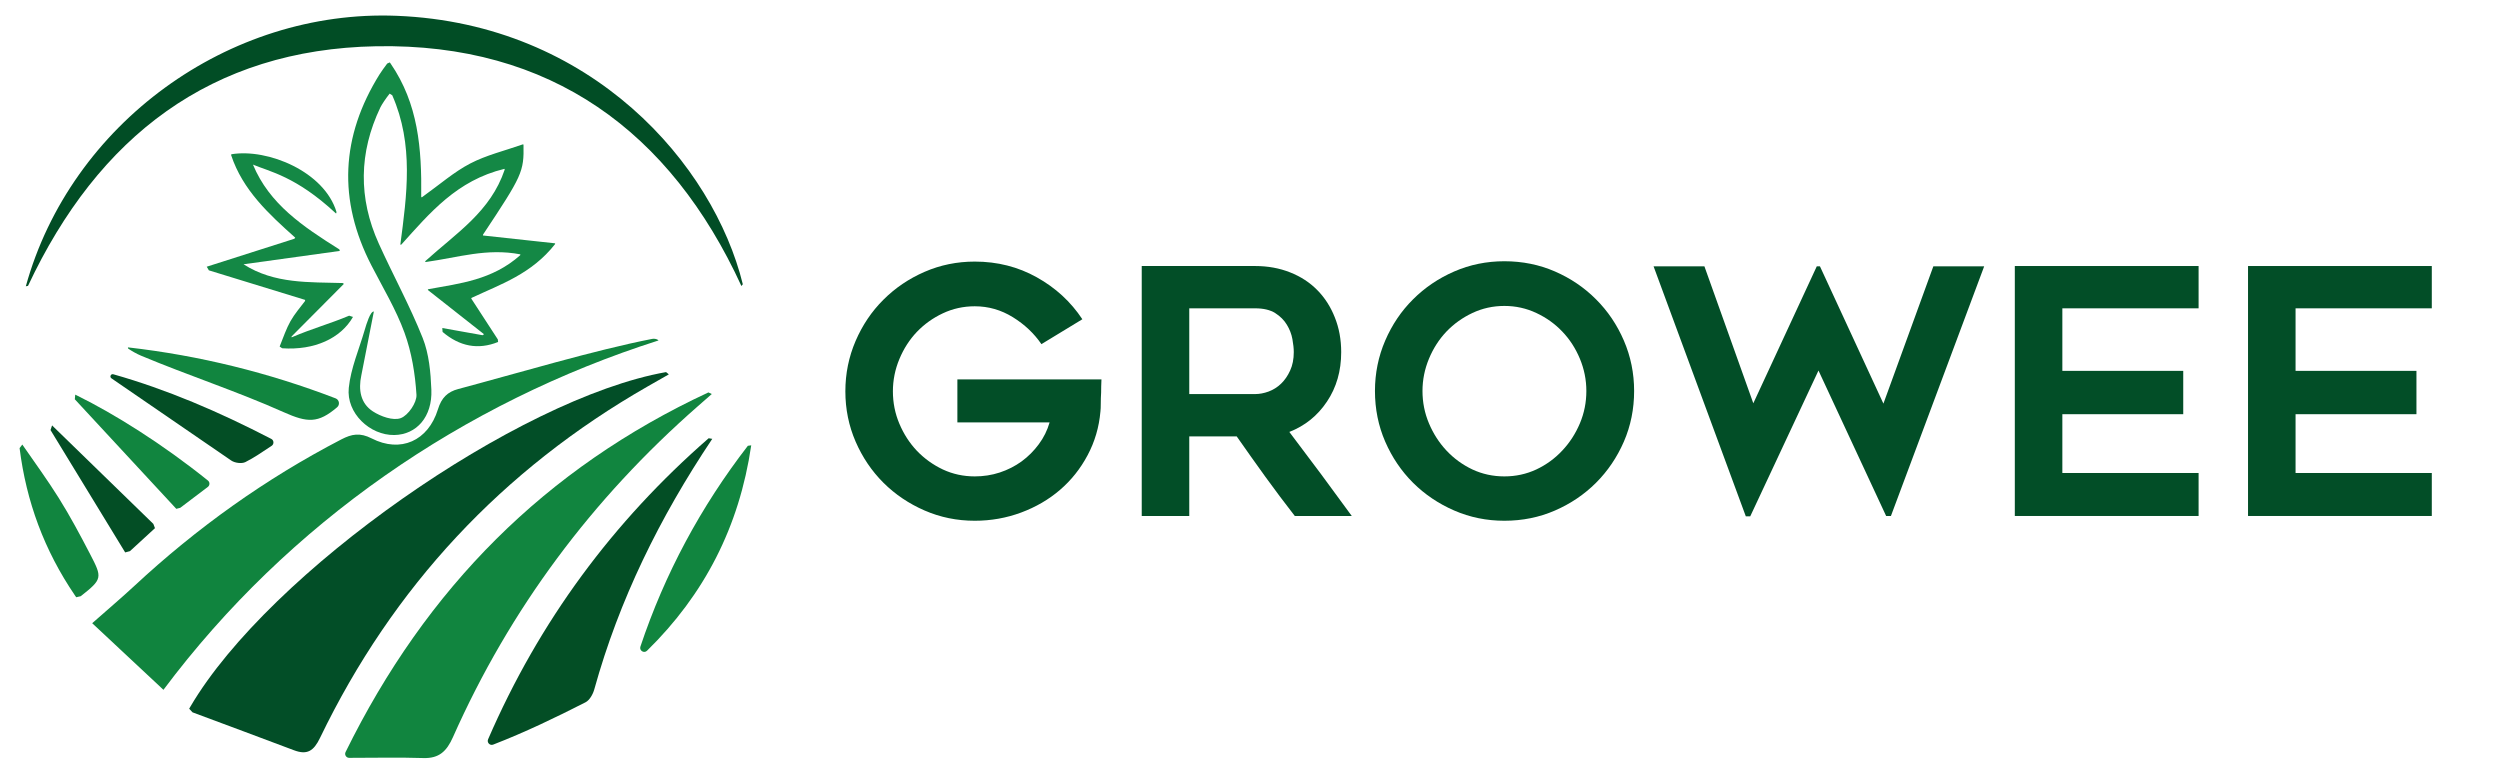 <svg xmlns="http://www.w3.org/2000/svg" xmlns:xlink="http://www.w3.org/1999/xlink" width="458" zoomAndPan="magnify" viewBox="0 0 343.5 106.5" height="142" preserveAspectRatio="xMidYMid meet" version="1.0"><defs><g/><clipPath id="010de92609"><path d="M 25.926 51.07 L 92 51.07 L 92 103.801 L 25.926 103.801 Z M 25.926 51.07 " clip-rule="nonzero"/></clipPath><clipPath id="b7b3f95cde"><path d="M 26.164 97.082 C 37.012 78.609 71.188 54.727 91.516 51.125 L 91.898 51.438 C 90.68 52.133 89.852 52.602 89.027 53.074 C 69.02 64.52 53.988 80.633 43.973 101.383 C 43.102 103.195 42.207 103.77 40.387 103.082 C 35.832 101.363 31.262 99.668 26.453 97.875 L 25.992 97.375 " clip-rule="nonzero"/></clipPath><clipPath id="49cffc14c7"><path d="M 12.422 46.504 L 90.586 46.504 L 90.586 95 L 12.422 95 Z M 12.422 46.504 " clip-rule="nonzero"/></clipPath><clipPath id="db133253e5"><path d="M 90.48 46.773 L 90.453 46.75 L 90.309 46.645 C 90.086 46.547 89.84 46.52 89.602 46.566 C 81.723 48.102 71.152 51.27 62.969 53.449 C 61.484 53.844 60.664 54.648 60.172 56.242 C 58.832 60.586 55.035 62.273 51.066 60.238 C 49.465 59.418 48.332 59.629 46.902 60.371 C 36.492 65.773 27.047 72.523 18.465 80.5 C 16.691 82.145 14.844 83.707 12.668 85.629 C 16.25 88.973 19.309 91.836 22.457 94.781 C 39.629 71.832 63.68 55.316 90.48 46.777 L 90.48 46.77 " clip-rule="nonzero"/></clipPath><clipPath id="4f23ac164d"><path d="M 47.207 53.562 L 97.953 53.562 L 97.953 104.633 L 47.207 104.633 Z M 47.207 53.562 " clip-rule="nonzero"/></clipPath><clipPath id="cfab9211de"><path d="M 47.48 103.336 C 58.578 80.77 74.973 64.324 97.336 53.918 L 97.801 54.137 L 95.871 55.828 C 81.363 68.539 70.07 83.648 62.234 101.289 C 61.375 103.215 60.344 104.227 58.16 104.156 C 54.93 104.055 51.691 104.121 47.977 104.129 C 47.57 104.129 47.301 103.699 47.48 103.336 " clip-rule="nonzero"/></clipPath><clipPath id="a56401b6a9"><path d="M 3.418 2 L 102.453 2 L 102.453 39.445 L 3.418 39.445 Z M 3.418 2 " clip-rule="nonzero"/></clipPath><clipPath id="ce42c1c5cb"><path d="M 3.852 39.273 L 3.547 39.34 C 9.715 17.027 31.402 1.246 54.516 2.172 C 81.352 3.246 98.027 22.648 102.062 39.055 L 101.871 39.297 C 92.121 18.066 75.672 5.922 51.695 6.355 C 29.027 6.77 13.48 18.754 3.852 39.273 " clip-rule="nonzero"/></clipPath><clipPath id="675a709252"><path d="M 47 8.305 L 76.672 8.305 L 76.672 60 L 47 60 Z M 47 8.305 " clip-rule="nonzero"/></clipPath><clipPath id="04e757baef"><path d="M 53.672 8.734 C 57.465 14.266 57.957 20.363 57.875 27.027 L 57.945 27.125 C 60.484 25.301 62.402 23.613 64.609 22.465 C 66.809 21.32 69.293 20.727 71.824 19.84 L 71.93 19.863 C 72.004 23.617 71.758 24.117 66.363 32.242 L 66.359 32.355 L 76.215 33.426 C 76.27 33.43 76.301 33.5 76.266 33.543 C 73.035 37.645 68.832 39.039 64.805 40.922 L 64.742 41.008 C 66.031 42.988 67.207 44.797 68.402 46.637 L 68.438 46.988 C 65.68 48.102 63.145 47.594 60.812 45.609 L 60.77 45.07 C 62.906 45.453 64.562 45.746 66.309 46.059 L 66.504 45.922 L 58.816 39.867 C 58.766 39.828 58.785 39.746 58.852 39.738 C 63.215 38.934 67.613 38.488 71.473 35.07 L 71.5 34.949 C 66.871 34.062 62.988 35.379 58.504 36 L 58.391 35.918 C 62.75 31.977 67.387 29.098 69.344 23.312 L 69.312 23.199 C 62.77 24.785 59.059 29.254 55.141 33.609 L 55.004 33.621 C 55.902 26.824 56.883 19.871 53.895 13.09 L 53.539 12.863 C 53.02 13.512 52.457 14.355 52.258 14.766 C 49.309 20.961 49.219 27.223 52.043 33.465 C 54.008 37.812 56.316 42.012 58.078 46.438 C 58.949 48.625 59.176 51.16 59.27 53.555 C 59.414 57.27 57.238 59.723 54.176 59.773 C 50.832 59.824 47.562 56.766 47.922 53.293 C 48.199 50.602 49.336 47.992 50.105 45.352 C 50.359 44.473 50.891 42.746 51.367 42.805 L 49.645 51.582 C 49.223 53.566 49.535 55.418 51.227 56.52 C 52.305 57.223 54.027 57.84 55.07 57.449 C 56.086 57.066 57.285 55.32 57.223 54.242 C 57.043 51.367 56.562 48.41 55.578 45.715 C 54.41 42.512 52.613 39.535 51.039 36.48 C 46.41 27.504 46.828 18.754 52.156 10.207 C 52.441 9.75 52.777 9.312 53.199 8.734 L 53.555 8.574 " clip-rule="nonzero"/></clipPath><clipPath id="b3c2f4a918"><path d="M 67 60.207 L 97.953 60.207 L 97.953 102.555 L 67 102.555 Z M 67 60.207 " clip-rule="nonzero"/></clipPath><clipPath id="6d3f91650e"><path d="M 97.363 60.215 L 97.867 60.297 C 90.625 71.129 85.074 82.406 81.656 94.715 C 81.473 95.383 81.016 96.207 80.449 96.496 C 76.324 98.598 72.152 100.609 67.762 102.309 C 67.309 102.484 66.871 102.023 67.062 101.582 C 74.082 85.367 84.23 71.668 97.371 60.215 " clip-rule="nonzero"/></clipPath><clipPath id="6171e0c186"><path d="M 28.383 21 L 48.844 21 L 48.844 48 L 28.383 48 Z M 28.383 21 " clip-rule="nonzero"/></clipPath><clipPath id="5f834a5951"><path d="M 46.094 29.266 C 40.648 24.219 37.035 23.582 34.758 22.617 C 37.016 28.051 41.602 31.109 46.629 34.27 L 46.688 34.477 C 41.949 35.137 37.734 35.719 33.461 36.312 C 37.723 39.047 42.57 38.746 47.109 38.891 L 47.246 39.008 C 44.551 41.719 42.672 43.605 40.062 46.23 L 40.066 46.352 C 42.977 45.109 45.262 44.512 47.973 43.375 L 48.5 43.547 C 46.809 46.504 43.191 48.156 38.77 47.852 L 38.422 47.613 C 38.961 46.262 39.34 45.152 39.906 44.141 C 40.477 43.121 41.266 42.223 41.91 41.363 L 41.926 41.207 C 37.422 39.824 33.062 38.484 28.699 37.145 L 28.406 36.645 C 32.523 35.332 36.312 34.125 40.445 32.805 L 40.566 32.656 C 36.945 29.418 33.355 26.129 31.762 21.328 L 31.781 21.195 C 36.809 20.363 44.594 23.602 46.238 29.141 L 46.176 29.34 " clip-rule="nonzero"/></clipPath><clipPath id="746195e591"><path d="M 87.723 61.035 L 103.273 61.035 L 103.273 90 L 87.723 90 Z M 87.723 61.035 " clip-rule="nonzero"/></clipPath><clipPath id="67d2a7a39b"><path d="M 87.992 88.844 C 91.344 78.82 96.281 69.633 102.758 61.25 L 103.219 61.188 C 101.574 72.41 96.758 81.711 88.898 89.414 C 88.488 89.816 87.809 89.387 87.992 88.844 " clip-rule="nonzero"/></clipPath><clipPath id="0c0c637476"><path d="M 10 54 L 29 54 L 29 70 L 10 70 Z M 10 54 " clip-rule="nonzero"/></clipPath><clipPath id="f9fe0c7896"><path d="M 10.645 54.375 C 15.676 56.859 22.25 60.945 28.574 66.031 C 28.852 66.254 28.844 66.684 28.562 66.898 C 27.203 67.926 25.977 68.852 24.766 69.773 L 24.223 69.914 C 18.953 64.227 13.953 58.824 10.281 54.863 L 10.336 54.223 " clip-rule="nonzero"/></clipPath><clipPath id="988cef5419"><path d="M 2.602 61.035 L 14 61.035 L 14 82.211 L 2.602 82.211 Z M 2.602 61.035 " clip-rule="nonzero"/></clipPath><clipPath id="50e01ede3e"><path d="M 10.289 81.797 C 6.078 75.605 3.617 68.93 2.691 61.57 L 3.066 61.082 C 4.887 63.699 6.566 66.02 8.082 68.438 C 9.637 70.922 11.02 73.516 12.371 76.117 C 14.066 79.379 14.105 79.551 11.094 81.918 L 10.473 82.062 " clip-rule="nonzero"/></clipPath><clipPath id="f76d3b2782"><path d="M 17.332 47.332 L 46.797 47.332 L 46.797 58 L 17.332 58 Z M 17.332 47.332 " clip-rule="nonzero"/></clipPath><clipPath id="453ec13e25"><path d="M 17.66 47.738 C 27.418 48.859 36.863 51.188 46.113 54.734 C 46.621 54.93 46.734 55.605 46.32 55.957 C 43.703 58.191 42.238 58.086 38.988 56.637 C 32.594 53.777 25.844 51.582 19.379 48.871 C 18.781 48.621 18.051 48.207 17.602 47.887 L 17.574 47.73 " clip-rule="nonzero"/></clipPath><clipPath id="b2e26502c1"><path d="M 15 51.07 L 37.793 51.07 L 37.793 63.941 L 15 63.941 Z M 15 51.07 " clip-rule="nonzero"/></clipPath><clipPath id="4cc1104db5"><path d="M 37.277 60.305 C 37.648 60.496 37.672 61.027 37.324 61.258 C 35.98 62.145 34.895 62.902 33.719 63.488 C 33.215 63.742 32.258 63.613 31.766 63.273 L 15.309 51.98 C 15.02 51.777 15.234 51.324 15.574 51.426 C 22.938 53.516 30.016 56.547 37.277 60.305 " clip-rule="nonzero"/></clipPath><clipPath id="5741769dd4"><path d="M 6.691 58.129 L 21.426 58.129 L 21.426 75.984 L 6.691 75.984 Z M 6.691 58.129 " clip-rule="nonzero"/></clipPath><clipPath id="cf608dc413"><path d="M 7.422 58.711 C 11.898 63.062 16.383 67.422 21.07 71.984 L 21.293 72.57 C 19.762 73.98 18.809 74.859 17.855 75.727 L 17.199 75.902 C 13.605 70.012 10.273 64.551 6.941 59.09 L 7.156 58.449 " clip-rule="nonzero"/></clipPath></defs><g clip-path="url(#010de92609)"><g clip-path="url(#b7b3f95cde)"><path fill="#024e27" d="M 0.555 0 L 105.32 0 L 105.32 106.293 L 0.555 106.293 Z M 0.555 0 " fill-opacity="1" fill-rule="nonzero"/></g></g><g clip-path="url(#49cffc14c7)"><g clip-path="url(#db133253e5)"><path fill="#10843e" d="M 0.555 0 L 105.32 0 L 105.32 106.293 L 0.555 106.293 Z M 0.555 0 " fill-opacity="1" fill-rule="nonzero"/></g></g><g clip-path="url(#4f23ac164d)"><g clip-path="url(#cfab9211de)"><path fill="#11853f" d="M 0.555 0 L 105.32 0 L 105.32 106.293 L 0.555 106.293 Z M 0.555 0 " fill-opacity="1" fill-rule="nonzero"/></g></g><g clip-path="url(#a56401b6a9)"><g clip-path="url(#ce42c1c5cb)"><path fill="#014d25" d="M 0.555 0 L 105.32 0 L 105.32 106.293 L 0.555 106.293 Z M 0.555 0 " fill-opacity="1" fill-rule="nonzero"/></g></g><g clip-path="url(#675a709252)"><g clip-path="url(#04e757baef)"><path fill="#148845" d="M 0.555 0 L 105.32 0 L 105.32 106.293 L 0.555 106.293 Z M 0.555 0 " fill-opacity="1" fill-rule="nonzero"/></g></g><g clip-path="url(#b3c2f4a918)"><g clip-path="url(#6d3f91650e)"><path fill="#034e25" d="M 0.555 0 L 105.32 0 L 105.32 106.293 L 0.555 106.293 Z M 0.555 0 " fill-opacity="1" fill-rule="nonzero"/></g></g><g clip-path="url(#6171e0c186)"><g clip-path="url(#5f834a5951)"><path fill="#148845" d="M 0.555 0 L 105.32 0 L 105.32 106.293 L 0.555 106.293 Z M 0.555 0 " fill-opacity="1" fill-rule="nonzero"/></g></g><g clip-path="url(#746195e591)"><g clip-path="url(#67d2a7a39b)"><path fill="#11853f" d="M 0.555 0 L 105.32 0 L 105.32 106.293 L 0.555 106.293 Z M 0.555 0 " fill-opacity="1" fill-rule="nonzero"/></g></g><g clip-path="url(#0c0c637476)"><g clip-path="url(#f9fe0c7896)"><path fill="#11853f" d="M 0.555 0 L 105.32 0 L 105.32 106.293 L 0.555 106.293 Z M 0.555 0 " fill-opacity="1" fill-rule="nonzero"/></g></g><g clip-path="url(#988cef5419)"><g clip-path="url(#50e01ede3e)"><path fill="#11853f" d="M 0.555 0 L 105.32 0 L 105.32 106.293 L 0.555 106.293 Z M 0.555 0 " fill-opacity="1" fill-rule="nonzero"/></g></g><g clip-path="url(#f76d3b2782)"><g clip-path="url(#453ec13e25)"><path fill="#11853f" d="M 0.555 0 L 105.32 0 L 105.32 106.293 L 0.555 106.293 Z M 0.555 0 " fill-opacity="1" fill-rule="nonzero"/></g></g><g clip-path="url(#b2e26502c1)"><g clip-path="url(#4cc1104db5)"><path fill="#034e25" d="M 0.555 0 L 105.32 0 L 105.32 106.293 L 0.555 106.293 Z M 0.555 0 " fill-opacity="1" fill-rule="nonzero"/></g></g><g clip-path="url(#5741769dd4)"><g clip-path="url(#cf608dc413)"><path fill="#034e25" d="M 0.555 0 L 105.32 0 L 105.32 106.293 L 0.555 106.293 Z M 0.555 0 " fill-opacity="1" fill-rule="nonzero"/></g></g><g fill="#024e27" fill-opacity="1"><g transform="translate(114.278, 70.895)"><g><path d="M 37.062 -18.766 C 37.031 -18.109 37.016 -17.5 37.016 -16.938 C 36.984 -16.438 36.969 -15.941 36.969 -15.453 C 36.969 -14.973 36.953 -14.609 36.922 -14.359 C 36.734 -12.203 36.145 -10.195 35.156 -8.344 C 34.176 -6.5 32.91 -4.91 31.359 -3.578 C 29.816 -2.254 28.035 -1.219 26.016 -0.469 C 23.992 0.281 21.875 0.656 19.656 0.656 C 17.219 0.656 14.922 0.188 12.766 -0.75 C 10.609 -1.688 8.723 -2.957 7.109 -4.562 C 5.492 -6.176 4.219 -8.062 3.281 -10.219 C 2.344 -12.383 1.875 -14.688 1.875 -17.125 C 1.875 -19.562 2.344 -21.867 3.281 -24.047 C 4.219 -26.223 5.492 -28.113 7.109 -29.719 C 8.723 -31.332 10.609 -32.609 12.766 -33.547 C 14.922 -34.484 17.219 -34.953 19.656 -34.953 C 22.758 -34.953 25.598 -34.234 28.172 -32.797 C 30.754 -31.359 32.844 -29.438 34.438 -27.031 L 28.812 -23.609 C 27.812 -25.078 26.504 -26.312 24.891 -27.312 C 23.273 -28.312 21.531 -28.812 19.656 -28.812 C 18.094 -28.812 16.629 -28.488 15.266 -27.844 C 13.91 -27.207 12.723 -26.359 11.703 -25.297 C 10.691 -24.234 9.891 -22.988 9.297 -21.562 C 8.703 -20.133 8.406 -18.656 8.406 -17.125 C 8.406 -15.562 8.703 -14.078 9.297 -12.672 C 9.891 -11.266 10.691 -10.023 11.703 -8.953 C 12.723 -7.891 13.91 -7.035 15.266 -6.391 C 16.629 -5.754 18.094 -5.438 19.656 -5.438 C 20.844 -5.438 21.984 -5.613 23.078 -5.969 C 24.18 -6.332 25.188 -6.844 26.094 -7.5 C 27 -8.164 27.785 -8.953 28.453 -9.859 C 29.129 -10.766 29.625 -11.766 29.938 -12.859 L 17.266 -12.859 L 17.266 -18.766 Z M 37.062 -18.766 "/></g></g></g><g fill="#024e27" fill-opacity="1"><g transform="translate(153.124, 70.895)"><g><path d="M 10.281 0 L 3.75 0 L 3.75 -34.344 L 19.328 -34.344 C 21.078 -34.344 22.68 -34.051 24.141 -33.469 C 25.598 -32.895 26.844 -32.082 27.875 -31.031 C 28.906 -29.988 29.707 -28.738 30.281 -27.281 C 30.863 -25.832 31.156 -24.242 31.156 -22.516 C 31.156 -19.922 30.504 -17.656 29.203 -15.719 C 27.91 -13.781 26.188 -12.391 24.031 -11.547 C 26.938 -7.723 29.797 -3.875 32.609 0 L 24.781 0 C 23.395 -1.781 22.047 -3.578 20.734 -5.391 C 19.422 -7.211 18.109 -9.062 16.797 -10.938 L 10.281 -10.938 Z M 10.281 -16.75 L 19.328 -16.75 C 19.922 -16.75 20.535 -16.863 21.172 -17.094 C 21.816 -17.332 22.391 -17.691 22.891 -18.172 C 23.398 -18.66 23.816 -19.266 24.141 -19.984 C 24.473 -20.703 24.641 -21.547 24.641 -22.516 C 24.641 -23.016 24.578 -23.609 24.453 -24.297 C 24.328 -24.992 24.07 -25.656 23.688 -26.281 C 23.312 -26.906 22.781 -27.438 22.094 -27.875 C 21.406 -28.312 20.484 -28.531 19.328 -28.531 L 10.281 -28.531 Z M 10.281 -16.75 "/></g></g></g><g fill="#024e27" fill-opacity="1"><g transform="translate(186.903, 70.895)"><g><path d="M 19.797 0.656 C 17.359 0.656 15.062 0.188 12.906 -0.75 C 10.75 -1.688 8.863 -2.957 7.25 -4.562 C 5.633 -6.176 4.359 -8.062 3.422 -10.219 C 2.484 -12.383 2.016 -14.703 2.016 -17.172 C 2.016 -19.609 2.484 -21.914 3.422 -24.094 C 4.359 -26.27 5.633 -28.16 7.25 -29.766 C 8.863 -31.379 10.75 -32.656 12.906 -33.594 C 15.062 -34.531 17.359 -35 19.797 -35 C 22.273 -35 24.594 -34.531 26.75 -33.594 C 28.906 -32.656 30.785 -31.379 32.391 -29.766 C 34.004 -28.16 35.281 -26.27 36.219 -24.094 C 37.156 -21.914 37.625 -19.609 37.625 -17.172 C 37.625 -14.703 37.156 -12.383 36.219 -10.219 C 35.281 -8.062 34.004 -6.176 32.391 -4.562 C 30.785 -2.957 28.906 -1.688 26.75 -0.75 C 24.594 0.188 22.273 0.656 19.797 0.656 Z M 19.797 -28.859 C 18.234 -28.859 16.77 -28.535 15.406 -27.891 C 14.051 -27.254 12.863 -26.406 11.844 -25.344 C 10.832 -24.281 10.031 -23.035 9.438 -21.609 C 8.844 -20.18 8.547 -18.703 8.547 -17.172 C 8.547 -15.609 8.844 -14.125 9.438 -12.719 C 10.031 -11.312 10.832 -10.066 11.844 -8.984 C 12.863 -7.898 14.051 -7.035 15.406 -6.391 C 16.77 -5.754 18.234 -5.438 19.797 -5.438 C 21.359 -5.438 22.82 -5.754 24.188 -6.391 C 25.551 -7.035 26.738 -7.898 27.75 -8.984 C 28.77 -10.066 29.578 -11.312 30.172 -12.719 C 30.766 -14.125 31.062 -15.609 31.062 -17.172 C 31.062 -18.703 30.766 -20.18 30.172 -21.609 C 29.578 -23.035 28.77 -24.281 27.75 -25.344 C 26.738 -26.406 25.551 -27.254 24.188 -27.891 C 22.82 -28.535 21.359 -28.859 19.797 -28.859 Z M 19.797 -28.859 "/></g></g></g><g fill="#024e27" fill-opacity="1"><g transform="translate(226.593, 70.895)"><g><path d="M 46.031 -34.297 L 33.219 0 L 32.562 0 L 23.266 -19.984 L 13.891 0.047 L 13.281 0.047 L 0.609 -34.297 L 7.594 -34.297 L 14.312 -15.484 L 23.031 -34.297 L 23.469 -34.297 L 32.188 -15.438 L 39.047 -34.297 Z M 46.031 -34.297 "/></g></g></g><g fill="#024e27" fill-opacity="1"><g transform="translate(273.086, 70.895)"><g><path d="M 10.281 -28.531 L 10.281 -19.938 L 26.891 -19.938 L 26.891 -13.984 L 10.281 -13.984 L 10.281 -5.906 L 29 -5.906 L 29 0 L 3.75 0 L 3.75 -34.344 L 29 -34.344 L 29 -28.531 Z M 10.281 -28.531 "/></g></g></g><g fill="#024e27" fill-opacity="1"><g transform="translate(305.129, 70.895)"><g><path d="M 10.281 -28.531 L 10.281 -19.938 L 26.891 -19.938 L 26.891 -13.984 L 10.281 -13.984 L 10.281 -5.906 L 29 -5.906 L 29 0 L 3.75 0 L 3.75 -34.344 L 29 -34.344 L 29 -28.531 Z M 10.281 -28.531 "/></g></g></g></svg>